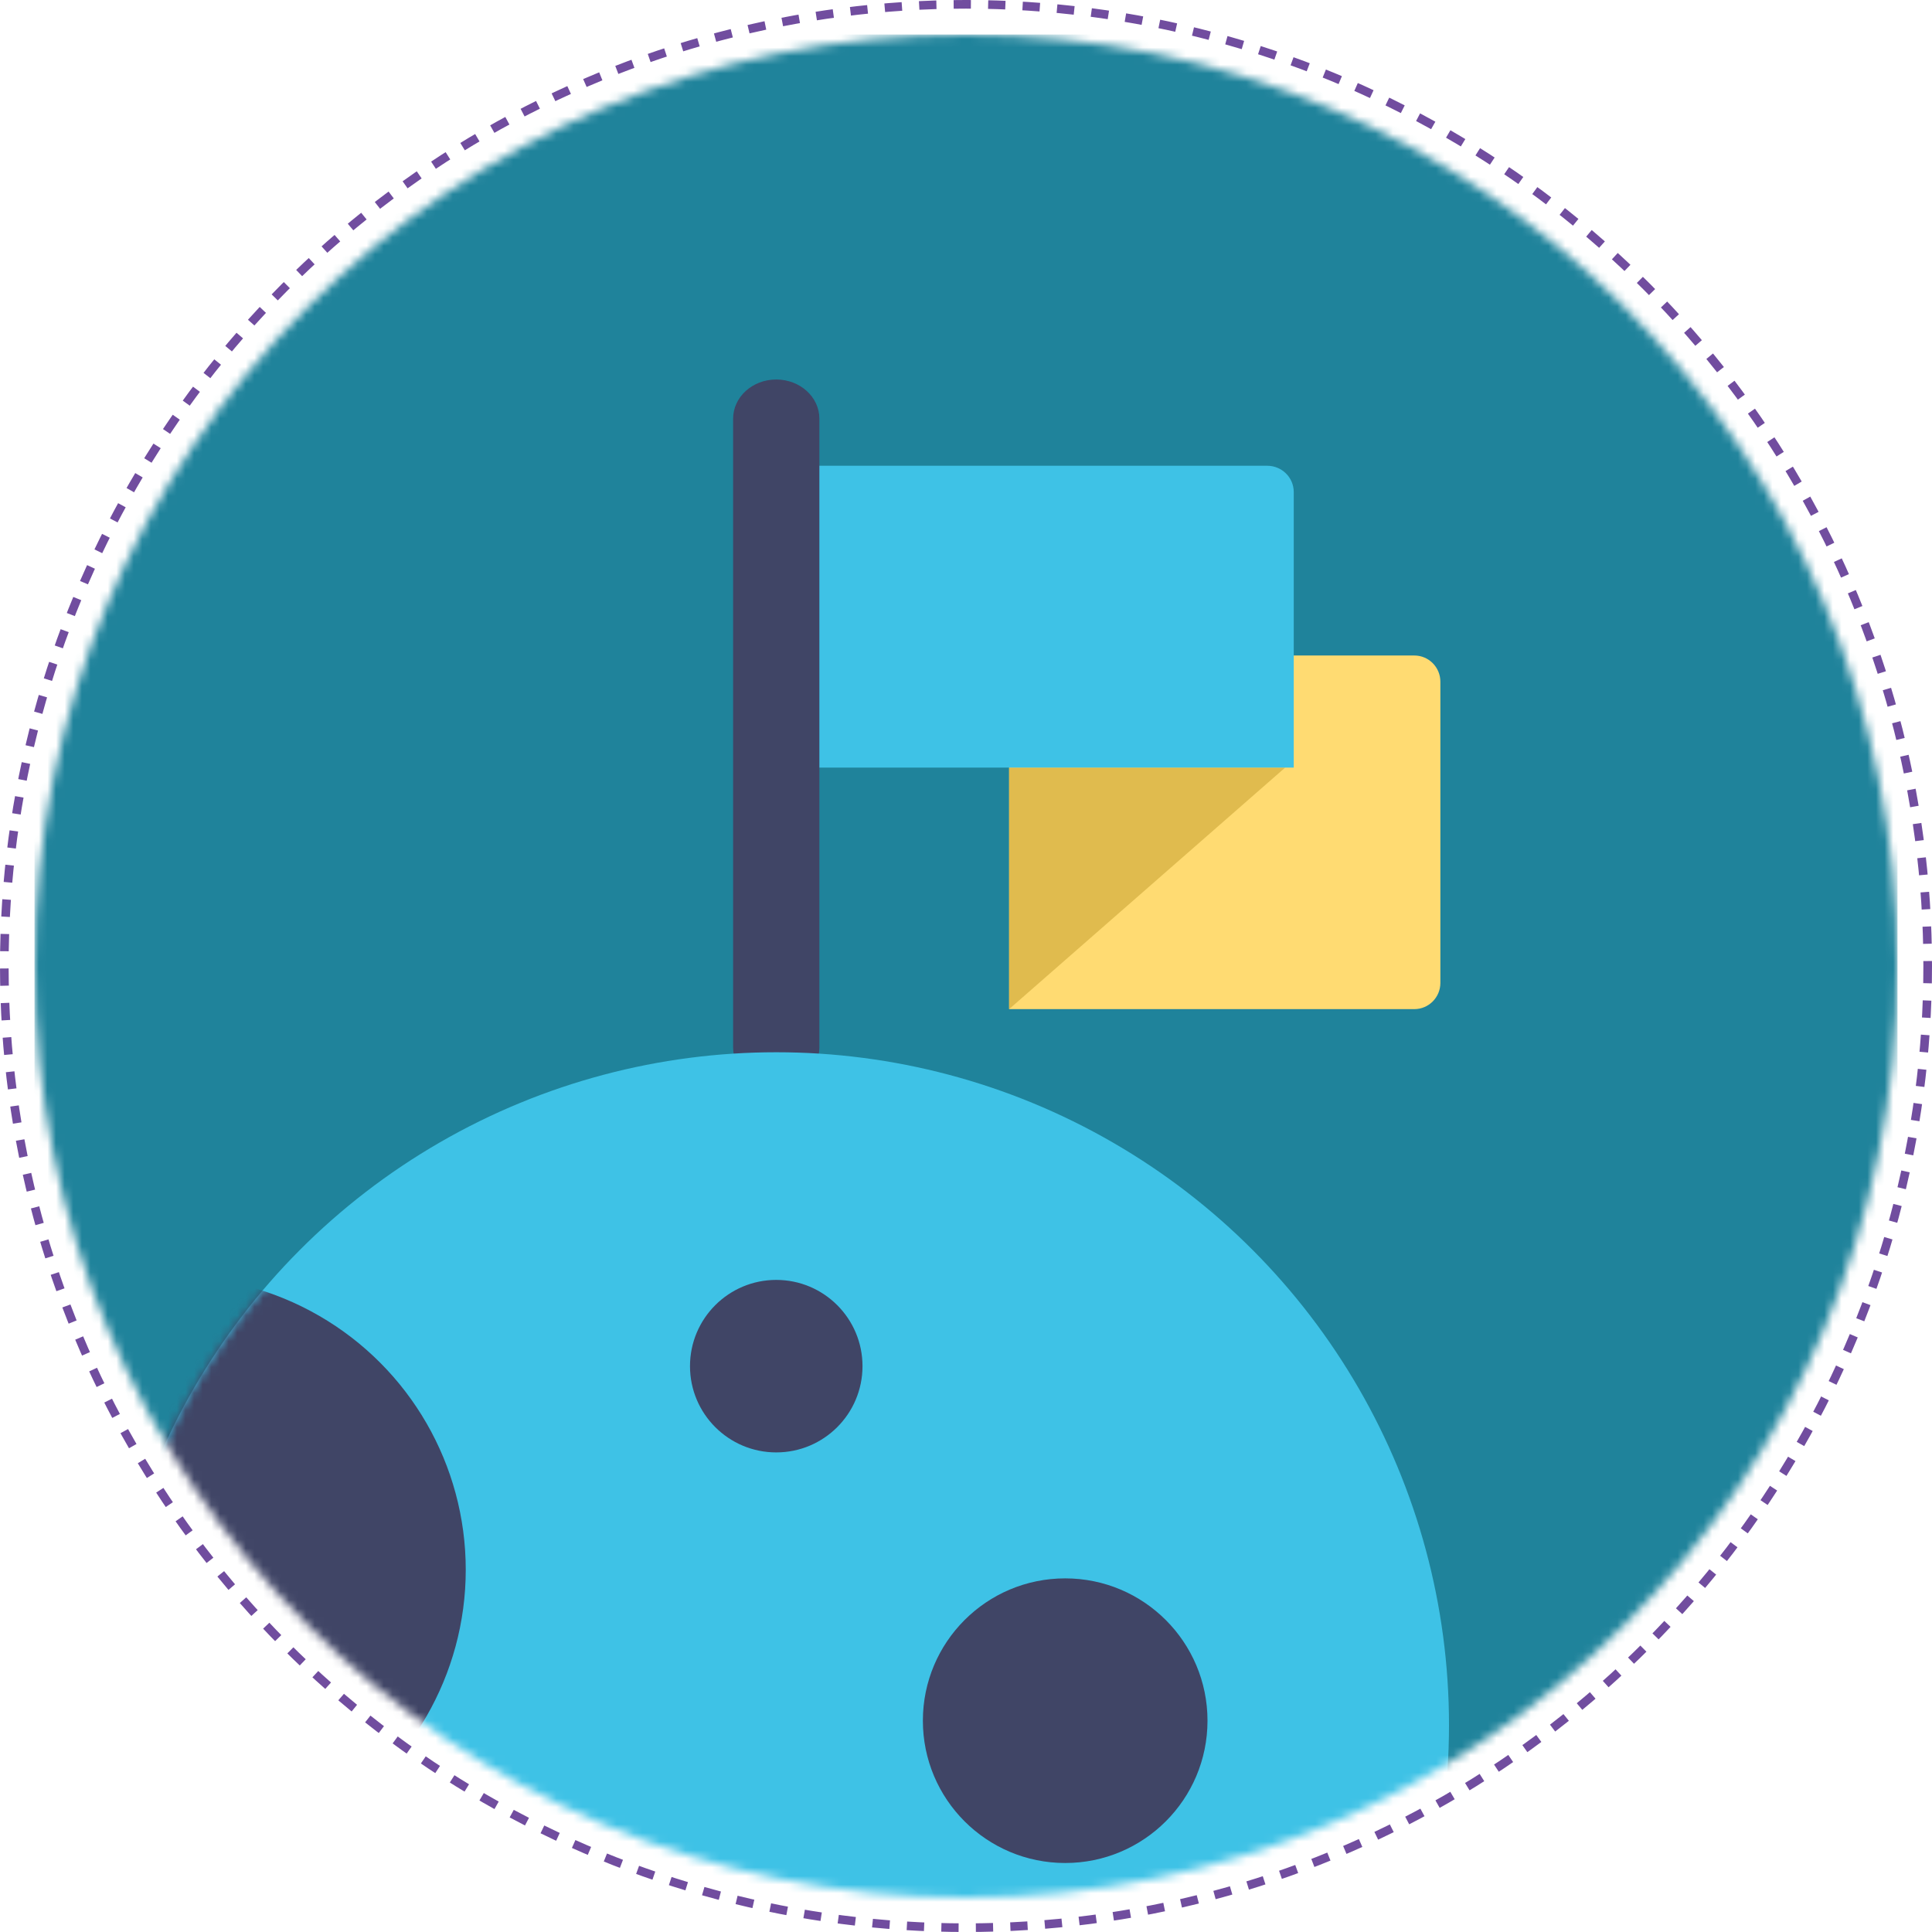 <svg width="224" height="224" viewBox="0 0 224 224" fill="none" xmlns="http://www.w3.org/2000/svg">
<circle cx="112" cy="112" r="111.5" stroke="#714D9F" stroke-dasharray="2 2"/>
<mask id="mask0_1625_74166" style="mask-type:alpha" maskUnits="userSpaceOnUse" x="4" y="4" width="216" height="216">
<circle cx="112" cy="112" r="108" fill="#291244"/>
</mask>
<g mask="url(#mask0_1625_74166)">
<rect x="4" y="4" width="216" height="216" fill="#1F839B"/>
<path d="M163.978 117H117V76H163.978C165.647 76 167 77.36 167 79.037V113.963C167 115.64 165.647 117 163.978 117Z" fill="#FFDB72"/>
<path d="M149 89H117V117L149 89Z" fill="#E0BB4E"/>
<path d="M150 88.999H90V54H146.919C148.621 54 150 55.364 150 57.047V88.999Z" fill="#3EC2E6"/>
<path d="M90 44C87.24 44 85 46.033 85 48.539V121.461C85 123.967 87.24 126 90 126C92.76 126 95 123.967 95 121.461V48.539C95 46.033 92.76 44 90 44Z" fill="#404566"/>
<circle cx="90" cy="200" r="78" fill="#3EC2E6"/>
<mask id="mask1_1625_74166" style="mask-type:alpha" maskUnits="userSpaceOnUse" x="12" y="122" width="156" height="156">
<circle cx="90" cy="200" r="78" fill="#676ABC"/>
</mask>
<g mask="url(#mask1_1625_74166)">
<path d="M90 148.395C84.477 148.395 80 152.871 80 158.395C80 163.918 84.477 168.395 90 168.395C95.523 168.395 100 163.918 100 158.395C100 152.871 95.523 148.395 90 148.395Z" fill="#404566"/>
<circle cx="123.5" cy="199.5" r="16.5" fill="#404566"/>
<circle cx="20" cy="182" r="34" fill="#404566"/>
</g>
</g>
</svg>
